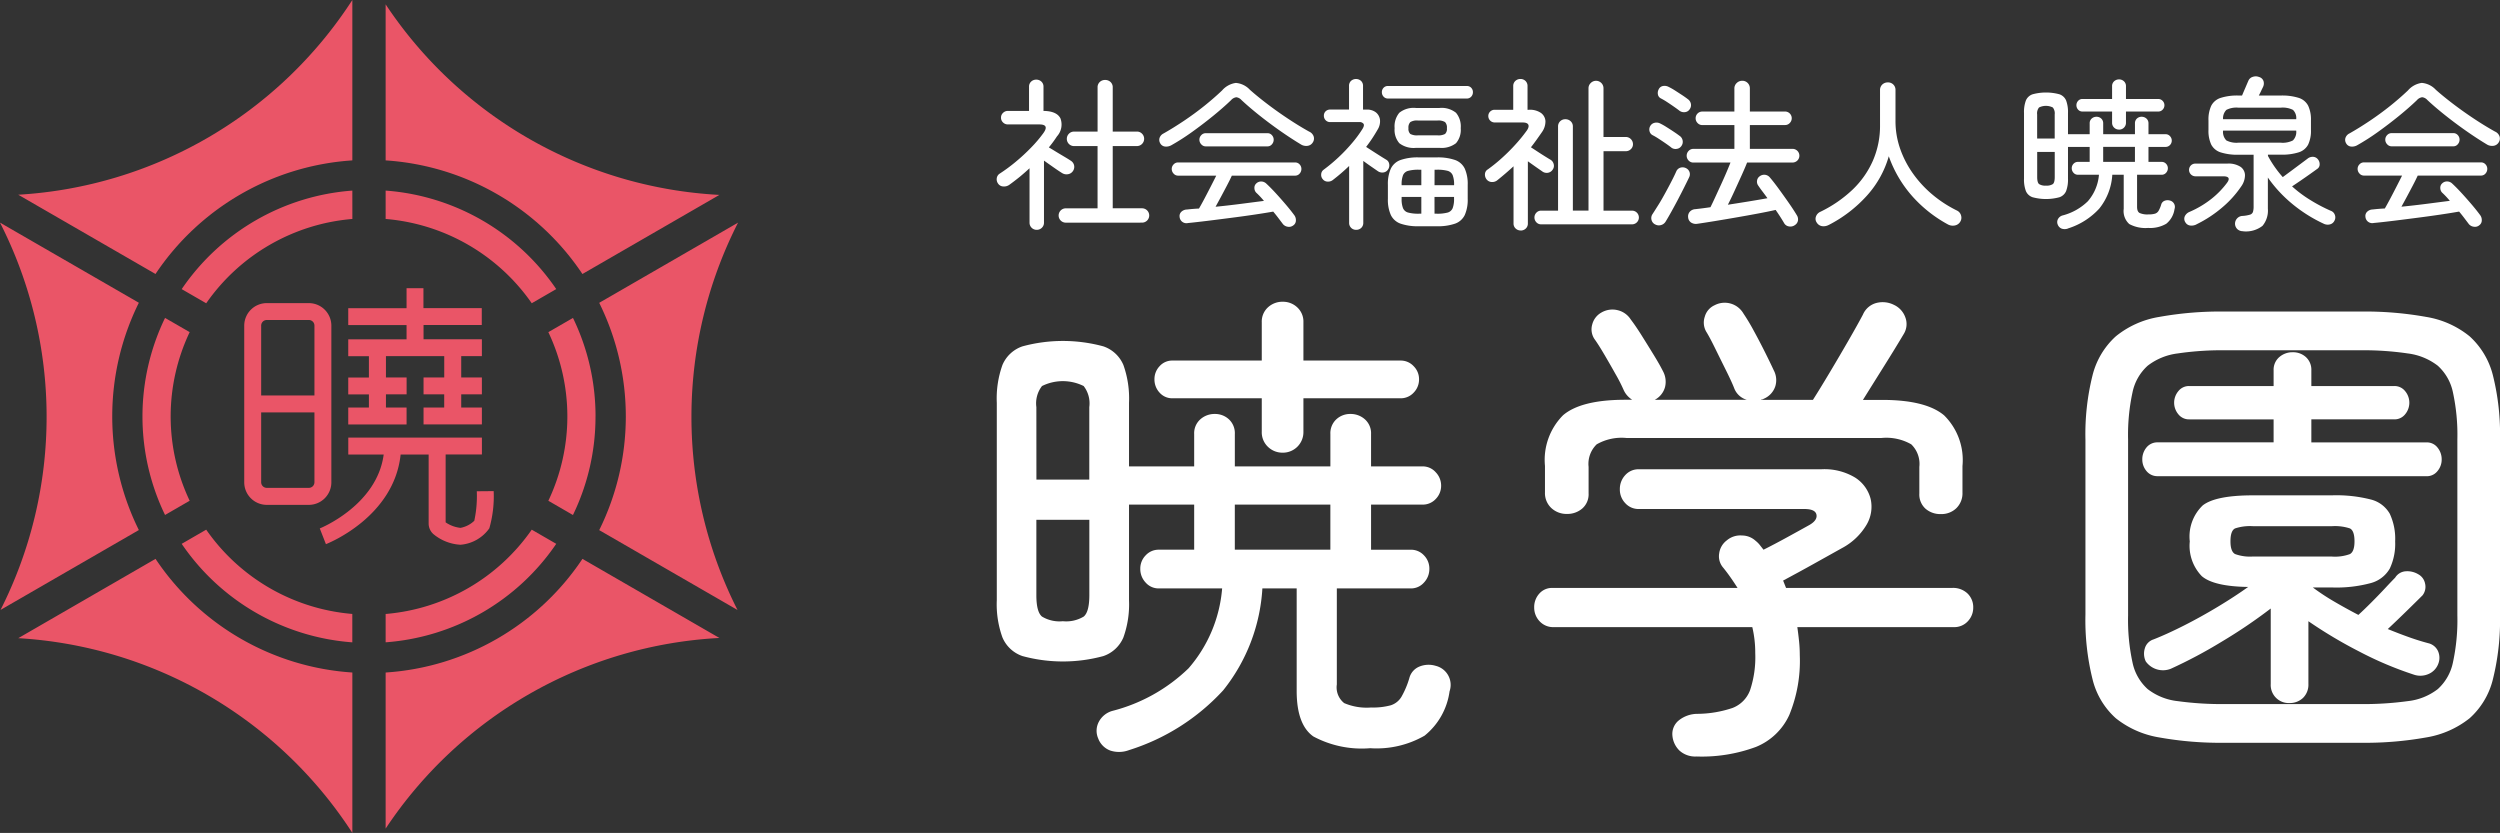 <svg xmlns="http://www.w3.org/2000/svg" width="199.51" height="66.469"><rect width="100%" height="100%" fill="#333333" stroke="none"/><g data-name="グループ 182" fill="#ea5567"><path data-name="パス 65" d="M46.482 21.865l10.929-6.311A34.135 34.135 0 0 1 30.775.347V12.8a20.494 20.494 0 0 1 15.707 9.07"/><path data-name="パス 66" d="M28.118 12.793V0A34.134 34.134 0 0 1 1.456 15.54l10.954 6.325A20.5 20.5 0 0 1 28.116 12.8"/><path data-name="パス 67" d="M11.081 42.3a20.425 20.425 0 0 1 0-18.139L0 17.766a34.141 34.141 0 0 1 .043 30.908z"/><path data-name="パス 68" d="M12.411 44.6L1.457 50.929a34.134 34.134 0 0 1 26.662 15.54v-12.8A20.5 20.5 0 0 1 12.413 44.6"/><path data-name="パス 69" d="M47.526 33.234a17.977 17.977 0 0 0-1.8-7.862l-1.966 1.135a15.676 15.676 0 0 1 0 13.456l1.964 1.137a17.972 17.972 0 0 0 1.8-7.864"/><path data-name="パス 70" d="M13.171 25.371a18.061 18.061 0 0 0 0 15.726l1.966-1.136a15.676 15.676 0 0 1 0-13.456z"/><path data-name="パス 71" d="M42.435 24.2l1.955-1.13a18.078 18.078 0 0 0-13.615-7.86v2.264A15.8 15.8 0 0 1 42.436 24.2"/><path data-name="パス 72" d="M28.118 15.21A18.084 18.084 0 0 0 14.5 23.073l1.956 1.13a15.8 15.8 0 0 1 11.664-6.728z"/><path data-name="パス 73" d="M16.458 42.267L14.5 43.4a18.086 18.086 0 0 0 13.616 7.862v-2.267a15.8 15.8 0 0 1-11.662-6.728"/><path data-name="パス 74" d="M30.775 48.995v2.264A18.08 18.08 0 0 0 44.39 43.4l-1.955-1.13a15.8 15.8 0 0 1-11.661 6.728"/><path data-name="パス 75" d="M30.775 53.673v12.452a34.133 34.133 0 0 1 26.637-15.213L46.482 44.6a20.5 20.5 0 0 1-15.706 9.07"/><path data-name="パス 76" d="M58.9 17.767l-11.081 6.4a20.432 20.432 0 0 1 0 18.139l11.037 6.373a34.146 34.146 0 0 1 .044-30.911"/><path data-name="パス 77" d="M21.291 24.19a1.8 1.8 0 0 0-1.8 1.8v12.5a1.8 1.8 0 0 0 1.8 1.8h3.353a1.8 1.8 0 0 0 1.8-1.8v-12.5a1.8 1.8 0 0 0-1.8-1.8zm3.353 14.744h-3.353a.45.45 0 0 1-.449-.45v-5.575h4.252v5.575a.449.449 0 0 1-.45.45m.45-12.947v5.574h-4.252v-5.575a.45.45 0 0 1 .449-.45h3.353a.449.449 0 0 1 .45.45"/><path data-name="パス 78" d="M38.447 25.938v-1.347h-4.655V23h-1.347v1.593h-4.654v1.347h4.654v1.139h-4.654v1.347h1.649v1.7h-1.649v1.348h1.649v1.051h-1.649v1.348h4.655v-1.35H30.8v-1.054h1.649v-1.347H30.8v-1.7h4.652v1.7H33.8v1.347h1.649v1.052H33.8v1.348h4.656v-1.348h-1.649v-1.052h1.649v-1.347h-1.649v-1.7h1.649v-1.347H33.8v-1.139z"/><path data-name="パス 79" d="M34.207 36.271V41.8a1.137 1.137 0 0 0 .37.815 3.7 3.7 0 0 0 2.166.858h.007a3.121 3.121 0 0 0 2.3-1.31 9.281 9.281 0 0 0 .347-2.97l-1.347.012a9.271 9.271 0 0 1-.2 2.355 2.173 2.173 0 0 1-1.1.566 2.587 2.587 0 0 1-1.186-.44v-5.42h2.894v-1.342H27.794v1.347h2.826c-.533 4.05-5.048 5.88-5.1 5.9l.49 1.255c.226-.088 5.44-2.186 5.962-7.154z"/></g><g data-name="グループ 184" fill="#fff"><path data-name="パス 80" d="M82.732 18.341a.567.567 0 0 1-.571-.585v-4.329q-.39.363-.8.7c-.273.22-.548.431-.825.63a.723.723 0 0 1-.475.123.513.513 0 0 1-.409-.227.584.584 0 0 1-.105-.442.518.518 0 0 1 .247-.364 13.419 13.419 0 0 0 1.275-.943 15.244 15.244 0 0 0 1.231-1.141 10.265 10.265 0 0 0 .968-1.144c.329-.459.222-.689-.325-.689h-2.512a.534.534 0 0 1-.383-.156.516.516 0 0 1-.163-.39.5.5 0 0 1 .163-.377.534.534 0 0 1 .383-.156h1.69V6.927a.537.537 0 0 1 .169-.416.577.577 0 0 1 .4-.156.594.594 0 0 1 .416.156.54.54 0 0 1 .169.416v1.924q1.052.013 1.351.591a1.4 1.4 0 0 1-.273 1.437 9.584 9.584 0 0 1-.65.884c.173.1.371.223.592.358s.438.264.65.389.383.232.513.319a.576.576 0 0 1 .169.819.581.581 0 0 1-.389.253.657.657 0 0 1-.469-.084q-.273-.168-.682-.455t-.773-.546v4.94a.558.558 0 0 1-.17.422.573.573 0 0 1-.416.163m2.327-.572a.572.572 0 0 1 0-1.144h2.535v-4.966h-1.881a.577.577 0 0 1-.572-.572.568.568 0 0 1 .169-.416.552.552 0 0 1 .4-.169h1.885V6.979a.567.567 0 0 1 .176-.436.6.6 0 0 1 .423-.162.613.613 0 0 1 .434.162.564.564 0 0 1 .176.436V10.5h1.938a.551.551 0 0 1 .4.169.564.564 0 0 1 .169.416.577.577 0 0 1-.571.572H88.8v4.966h2.34a.572.572 0 0 1 0 1.144z"/><path data-name="パス 81" d="M93.47 11.594a.822.822 0 0 1-.5.1.494.494 0 0 1-.384-.267.523.523 0 0 1-.046-.427.615.615 0 0 1 .32-.351q.778-.441 1.625-1.008t1.631-1.195q.786-.632 1.411-1.229a1.783 1.783 0 0 1 1.1-.6 1.724 1.724 0 0 1 1.118.546q.585.521 1.378 1.125t1.664 1.182q.872.579 1.69 1.034a.65.65 0 0 1 .364.4.558.558 0 0 1-.078.468.574.574 0 0 1-.409.266.8.8 0 0 1-.553-.123q-.778-.468-1.65-1.079t-1.678-1.254q-.805-.643-1.4-1.2a.658.658 0 0 0-.41-.221.683.683 0 0 0-.422.234q-.624.6-1.437 1.261t-1.678 1.28a17.728 17.728 0 0 1-1.657 1.06m9.75 6.383a.542.542 0 0 1-.441.117.618.618 0 0 1-.391-.208l-.364-.481c-.13-.173-.269-.346-.415-.52q-.665.117-1.541.247t-1.84.253q-.961.125-1.853.235T94.8 17.8a.544.544 0 0 1-.663-.494.466.466 0 0 1 .144-.409.656.656 0 0 1 .441-.176 13.449 13.449 0 0 1 .962-.078q.182-.312.43-.78t.5-.962q.253-.493.448-.884h-3.046a.467.467 0 0 1-.357-.162.533.533 0 0 1-.15-.371.508.508 0 0 1 .15-.364.475.475 0 0 1 .357-.156h9.334a.472.472 0 0 1 .364.156.518.518 0 0 1 .143.364.544.544 0 0 1-.143.371.464.464 0 0 1-.364.162h-5.044q-.154.338-.383.774t-.468.884c-.161.3-.31.574-.449.825q1.014-.1 2.048-.234t1.814-.234a6.717 6.717 0 0 0-.624-.663.541.541 0 0 1-.137-.364.455.455 0 0 1 .149-.364.547.547 0 0 1 .416-.156.6.6 0 0 1 .4.182q.35.326.754.767t.786.89c.256.3.478.579.67.839a.652.652 0 0 1 .136.429.477.477 0 0 1-.2.39m-6.994-6.3a.465.465 0 0 1-.357-.163.529.529 0 0 1-.15-.37.51.51 0 0 1 .15-.364.475.475 0 0 1 .357-.156h4.928a.458.458 0 0 1 .35.156.52.52 0 0 1 .143.364.54.54 0 0 1-.143.37.448.448 0 0 1-.35.163z"/><path data-name="パス 82" d="M108.225 18.341a.546.546 0 0 1-.559-.572v-4.524a15.3 15.3 0 0 1-1.299 1.118.606.606 0 0 1-.423.13.5.5 0 0 1-.384-.195.52.52 0 0 1-.123-.4.47.47 0 0 1 .2-.358 13.456 13.456 0 0 0 2.281-2.145 9.484 9.484 0 0 0 .813-1.105c.113-.182.142-.318.085-.409a.393.393 0 0 0-.358-.137h-2.3a.482.482 0 0 1-.365-.149.5.5 0 0 1-.142-.358.472.472 0 0 1 .142-.357.509.509 0 0 1 .365-.137h1.5V6.862a.526.526 0 0 1 .162-.409.6.6 0 0 1 .793 0 .53.53 0 0 1 .162.409v1.885h.3a1.12 1.12 0 0 1 .727.221.9.9 0 0 1 .326.585 1.24 1.24 0 0 1-.182.78c-.14.243-.284.479-.436.709s-.314.457-.488.682l.533.345c.208.134.409.262.6.383s.348.217.462.286a.478.478 0 0 1 .247.351.574.574 0 0 1-.078.416.534.534 0 0 1-.358.254.622.622 0 0 1-.449-.085l-.546-.377a23.732 23.732 0 0 1-.637-.455v4.927a.546.546 0 0 1-.162.416.568.568 0 0 1-.41.156m2.548-10.478a.461.461 0 0 1-.357-.149.513.513 0 0 1-.136-.358.491.491 0 0 1 .136-.351.471.471 0 0 1 .357-.143h6.279a.473.473 0 0 1 .358.143.5.5 0 0 1 .136.351.517.517 0 0 1-.136.358.463.463 0 0 1-.358.149zm2.457 10.192a4.16 4.16 0 0 1-1.462-.208 1.366 1.366 0 0 1-.773-.689 2.989 2.989 0 0 1-.235-1.3v-1.1a2.992 2.992 0 0 1 .235-1.3 1.37 1.37 0 0 1 .773-.689 4.183 4.183 0 0 1 1.462-.208h1.431a4.187 4.187 0 0 1 1.462.208 1.367 1.367 0 0 1 .773.689 3.008 3.008 0 0 1 .234 1.3v1.1a3.005 3.005 0 0 1-.234 1.3 1.363 1.363 0 0 1-.773.689 4.164 4.164 0 0 1-1.462.208zM113 11.8a1.875 1.875 0 0 1-1.327-.37 1.63 1.63 0 0 1-.377-1.2A1.7 1.7 0 0 1 111.67 9a1.829 1.829 0 0 1 1.33-.383h1.872a1.832 1.832 0 0 1 1.323.383 1.7 1.7 0 0 1 .377 1.228 1.635 1.635 0 0 1-.377 1.2 1.877 1.877 0 0 1-1.326.37zm-1.145 2.977h1.573v-1.233h-.195a3.126 3.126 0 0 0-.857.091.612.612 0 0 0-.41.351 2.041 2.041 0 0 0-.111.767zm1.378 2.275h.195v-1.337h-1.573v.143a1.993 1.993 0 0 0 .111.754.61.61 0 0 0 .41.351 3.087 3.087 0 0 0 .857.091m-.077-6.253h1.559a1.125 1.125 0 0 0 .605-.11.557.557 0 0 0 .149-.462.619.619 0 0 0-.149-.487 1.014 1.014 0 0 0-.605-.124h-1.559a1.012 1.012 0 0 0-.605.124.615.615 0 0 0-.15.487.554.554 0 0 0 .15.462 1.123 1.123 0 0 0 .605.11m1.325 3.978h1.561v-.026a2.061 2.061 0 0 0-.111-.767.611.611 0 0 0-.4-.351 3.123 3.123 0 0 0-.864-.091h-.183zm0 2.275h.183a3.085 3.085 0 0 0 .864-.091.609.609 0 0 0 .4-.351 2.013 2.013 0 0 0 .111-.754v-.143h-1.561z"/><path data-name="パス 83" d="M121.355 18.393a.572.572 0 0 1-.4-.156.535.535 0 0 1-.169-.416v-4.55q-.325.3-.651.579c-.216.186-.433.366-.649.539a.649.649 0 0 1-.455.136.549.549 0 0 1-.4-.214.621.621 0 0 1-.125-.429.458.458 0 0 1 .228-.364 12.507 12.507 0 0 0 1.125-.91 14.738 14.738 0 0 0 1.111-1.111 12.25 12.25 0 0 0 .871-1.073c.139-.2.18-.358.123-.475s-.209-.175-.46-.175h-2.223a.51.51 0 0 1-.508-.507.483.483 0 0 1 .15-.364.5.5 0 0 1 .358-.143h1.481V6.875a.542.542 0 0 1 .169-.416.575.575 0 0 1 .4-.156.569.569 0 0 1 .409.156.552.552 0 0 1 .163.416V8.76h.116a1.553 1.553 0 0 1 .956.253.869.869 0 0 1 .358.657 1.479 1.479 0 0 1-.287.884c-.138.2-.279.4-.422.6s-.292.4-.449.6q.222.143.527.344t.6.384c.195.122.344.213.449.273a.558.558 0 0 1 .24.344.507.507 0 0 1-.071.423.559.559 0 0 1-.358.26.591.591 0 0 1-.448-.078c-.14-.1-.319-.221-.54-.377l-.644-.455v4.953a.538.538 0 0 1-.169.416.573.573 0 0 1-.4.156m1.625-.494a.5.5 0 0 1-.377-.163.552.552 0 0 1 0-.767.506.506 0 0 1 .377-.162h1.353V10.1a.564.564 0 0 1 .168-.423.578.578 0 0 1 .416-.162.6.6 0 0 1 .423.162.551.551 0 0 1 .175.423v6.708h1.248V7.057a.571.571 0 0 1 .176-.429.594.594 0 0 1 1.02.429v3.874h1.782a.577.577 0 0 1 .571.572.526.526 0 0 1-.169.4.557.557 0 0 1-.4.163h-1.782v4.745h2.276a.546.546 0 0 1 0 1.092z"/><path data-name="パス 84" d="M133.38 11.776q-.182-.143-.455-.332a24.173 24.173 0 0 0-.553-.37 5.016 5.016 0 0 0-.487-.286.475.475 0 0 1-.247-.325.542.542 0 0 1 .065-.416.52.52 0 0 1 .345-.247.633.633 0 0 1 .436.052 4.787 4.787 0 0 1 .487.273c.194.122.39.247.585.377s.349.238.461.325a.565.565 0 0 1 .261.37.556.556 0 0 1-.092.449.525.525 0 0 1-.37.234.557.557 0 0 1-.436-.1m-1.312 6.12a.547.547 0 0 1-.274-.364.568.568 0 0 1 .078-.442c.148-.225.312-.488.5-.786s.361-.612.539-.936.342-.635.494-.93.275-.55.37-.767a.531.531 0 0 1 .319-.293.607.607 0 0 1 .448.033.548.548 0 0 1 .28.292.531.531 0 0 1-.02.436c-.1.216-.234.481-.389.793s-.324.637-.5.975-.354.663-.527.975-.329.58-.468.806a.612.612 0 0 1-.377.273.593.593 0 0 1-.467-.065m1.975-9.048q-.182-.143-.462-.338t-.558-.377a5.142 5.142 0 0 0-.488-.286.435.435 0 0 1-.234-.319.615.615 0 0 1 .066-.409.466.466 0 0 1 .343-.26.686.686 0 0 1 .436.065 5.035 5.035 0 0 1 .508.286c.19.121.38.245.571.37s.347.237.469.332a.588.588 0 0 1 .24.371.551.551 0 0 1-.1.435.5.5 0 0 1-.364.227.6.6 0 0 1-.429-.1m9.178 9.126a.62.62 0 0 1-.475.091.524.524 0 0 1-.37-.26q-.271-.468-.676-1.053-.571.13-1.4.286t-1.729.312q-.9.156-1.729.292t-1.385.215a.707.707 0 0 1-.507-.1.543.543 0 0 1-.234-.416.56.56 0 0 1 .13-.442.632.632 0 0 1 .442-.208 30.47 30.47 0 0 0 1.209-.156q.17-.338.384-.806t.448-.975a36.047 36.047 0 0 0 .767-1.782h-2.964a.506.506 0 0 1-.377-.162.551.551 0 0 1 0-.768.506.506 0 0 1 .377-.162h3.276v-1.9h-2.562a.5.5 0 0 1-.377-.163.533.533 0 0 1-.155-.383.531.531 0 0 1 .532-.533h2.561V7.07a.582.582 0 0 1 .189-.448.613.613 0 0 1 .435-.176.59.59 0 0 1 .436.176.6.6 0 0 1 .175.448V8.9h2.808a.534.534 0 0 1 .534.533.535.535 0 0 1-.157.383.5.5 0 0 1-.377.163h-2.808v1.9h3.406a.546.546 0 0 1 0 1.092h-3.627q-.168.429-.448 1.047t-.566 1.241q-.286.624-.52 1.079.844-.13 1.684-.267t1.475-.253c-.139-.191-.27-.371-.4-.54s-.237-.323-.331-.461a.533.533 0 0 1-.1-.4.5.5 0 0 1 .214-.351.587.587 0 0 1 .423-.117.577.577 0 0 1 .383.208q.312.363.715.916t.793 1.112q.39.559.637.975a.61.61 0 0 1 .1.448.537.537 0 0 1-.273.371"/><path data-name="パス 85" d="M145.938 17.951a.858.858 0 0 1-.513.1.6.6 0 0 1-.435-.28.517.517 0 0 1-.073-.481.648.648 0 0 1 .359-.39 10.093 10.093 0 0 0 2.548-1.748 7.209 7.209 0 0 0 1.637-2.321 6.93 6.93 0 0 0 .573-2.821V7.2a.593.593 0 0 1 .181-.455.63.63 0 0 1 .443-.169.59.59 0 0 1 .61.624v2.457a6.682 6.682 0 0 0 .377 2.23A7.887 7.887 0 0 0 152.7 13.9a8.925 8.925 0 0 0 1.566 1.671 9.626 9.626 0 0 0 1.9 1.228.609.609 0 0 1 .332.39.6.6 0 0 1-.072.52.641.641 0 0 1-.428.286.819.819 0 0 1-.534-.078 10.5 10.5 0 0 1-2.866-2.268 9.665 9.665 0 0 1-1.865-3.179 7.926 7.926 0 0 1-1.749 3.146 10.635 10.635 0 0 1-3.049 2.34"/><path data-name="パス 86" d="M165.034 18.236a.749.749 0 0 1-.493.014.55.55 0 0 1-.325-.326.507.507 0 0 1 .019-.442.591.591 0 0 1 .358-.286 4.489 4.489 0 0 0 2.021-1.131 3.681 3.681 0 0 0 .891-2.119h-1.678a.455.455 0 0 1-.35-.155.521.521 0 0 1-.143-.365.5.5 0 0 1 .143-.357.464.464 0 0 1 .35-.15h.937v-1.195h-1.73v2.534a2.622 2.622 0 0 1-.149.989.887.887 0 0 1-.532.493 4.1 4.1 0 0 1-2.146 0 .884.884 0 0 1-.533-.493 2.6 2.6 0 0 1-.15-.989V9.02a2.633 2.633 0 0 1 .15-1 .887.887 0 0 1 .533-.495 4.1 4.1 0 0 1 2.146 0 .89.89 0 0 1 .532.495 2.656 2.656 0 0 1 .149 1v1.69h1.73v-.858a.493.493 0 0 1 .162-.391.563.563 0 0 1 .384-.143.54.54 0 0 1 .377.143.506.506 0 0 1 .156.391v.858h2.535v-.858a.508.508 0 0 1 .155-.391.542.542 0 0 1 .377-.143.563.563 0 0 1 .384.143.5.5 0 0 1 .163.391v.858h1.364a.459.459 0 0 1 .352.155.508.508 0 0 1 .143.351.5.5 0 0 1-.143.358.469.469 0 0 1-.352.15h-1.364v1.195h1.053a.463.463 0 0 1 .35.15.5.5 0 0 1 .144.357.522.522 0 0 1-.144.365.454.454 0 0 1-.35.155h-1.963V16.5c0 .251.064.416.194.493a1.516 1.516 0 0 0 .716.118 1.782 1.782 0 0 0 .52-.059.514.514 0 0 0 .286-.228 2.368 2.368 0 0 0 .208-.494.449.449 0 0 1 .266-.305.648.648 0 0 1 .436-.019.519.519 0 0 1 .363.675 1.823 1.823 0 0 1-.662 1.177 2.556 2.556 0 0 1-1.443.332 2.713 2.713 0 0 1-1.508-.312 1.394 1.394 0 0 1-.442-1.209v-2.723h-.911a4.756 4.756 0 0 1-1.04 2.7 5.686 5.686 0 0 1-2.5 1.586m-2.457-7.175h1.4V9.136a.746.746 0 0 0-.15-.558 1.228 1.228 0 0 0-1.1 0 .741.741 0 0 0-.151.558zm.7 3.756a.905.905 0 0 0 .553-.123q.15-.123.15-.566v-2h-1.4v2q0 .443.151.566a.9.9 0 0 0 .551.123m5.837-4.472a.55.55 0 0 1-.4-.155.532.532 0 0 1-.162-.4V8.9h-2.367a.446.446 0 0 1-.344-.149.512.512 0 0 1-.136-.357.5.5 0 0 1 .136-.345.447.447 0 0 1 .344-.15h2.367V6.887a.511.511 0 0 1 .162-.4.568.568 0 0 1 .4-.15.551.551 0 0 1 .384.15.514.514 0 0 1 .162.4V7.9h2.574a.469.469 0 0 1 .352.15.487.487 0 0 1 .143.345.5.5 0 0 1-.143.357.468.468 0 0 1-.352.149h-2.574v.885a.542.542 0 0 1-.546.558m-1.273 2.574h2.535v-1.2h-2.535z"/><path data-name="パス 87" d="M175.279 17.912a.86.86 0 0 1-.479.088.511.511 0 0 1-.391-.247.5.5 0 0 1-.058-.481.706.706 0 0 1 .384-.364 7.732 7.732 0 0 0 1.781-1.066 6.837 6.837 0 0 0 1.17-1.2q.454-.572-.274-.572H175.2a.511.511 0 0 1-.357-.871.5.5 0 0 1 .357-.143h2.549a1.758 1.758 0 0 1 1.059.26.829.829 0 0 1 .351.676 1.566 1.566 0 0 1-.3.884 8.237 8.237 0 0 1-1.528 1.69 9.7 9.7 0 0 1-2.047 1.339m3.731.546a.643.643 0 0 1-.455-.156.612.612 0 0 1-.195-.4.625.625 0 0 1 .156-.455.61.61 0 0 1 .455-.208 2.707 2.707 0 0 0 .578-.1.354.354 0 0 0 .241-.221 1.482 1.482 0 0 0 .052-.442v-4.121h-1.209a4.338 4.338 0 0 1-1.424-.189 1.28 1.28 0 0 1-.747-.617 2.584 2.584 0 0 1-.222-1.17V9.6a2.589 2.589 0 0 1 .222-1.163 1.28 1.28 0 0 1 .747-.624 4.338 4.338 0 0 1 1.424-.189h.286q.115-.273.267-.624c.1-.234.179-.42.24-.559a.548.548 0 0 1 .364-.312.706.706 0 0 1 .481.013.517.517 0 0 1 .364.338.64.64 0 0 1-.039.455c-.044.095-.1.2-.156.325s-.121.243-.182.364h1.755a4.385 4.385 0 0 1 1.436.189 1.277 1.277 0 0 1 .747.624 2.576 2.576 0 0 1 .222 1.163v.767a2.57 2.57 0 0 1-.222 1.17 1.277 1.277 0 0 1-.747.617 4.385 4.385 0 0 1-1.436.189h-1.027v.1a8.744 8.744 0 0 0 1.183 1.69l.676-.5.734-.547.566-.422a.636.636 0 0 1 .428-.149.513.513 0 0 1 .391.188.6.6 0 0 1 .149.416.426.426 0 0 1-.2.364q-.232.169-.591.423t-.728.507c-.247.169-.475.322-.683.461a9.8 9.8 0 0 0 1.463 1.092 13 13 0 0 0 1.621.854.526.526 0 0 1 .331.332.55.55 0 0 1-.032.461.545.545 0 0 1-.384.3.729.729 0 0 1-.487-.065 11.582 11.582 0 0 1-2.5-1.579 10.568 10.568 0 0 1-1.943-2.1v2.483a1.9 1.9 0 0 1-.429 1.372 2.152 2.152 0 0 1-1.547.435m-1.6-8.944h5.838a.9.9 0 0 0-.261-.747 1.837 1.837 0 0 0-.974-.176h-3.38a1.77 1.77 0 0 0-.956.176.953.953 0 0 0-.267.747m1.223 1.872h3.38a1.786 1.786 0 0 0 .974-.182.963.963 0 0 0 .261-.78h-5.837a.966.966 0 0 0 .261.78 1.755 1.755 0 0 0 .962.182"/><path data-name="パス 88" d="M188.109 11.594a.822.822 0 0 1-.5.1.494.494 0 0 1-.384-.267.523.523 0 0 1-.046-.429.615.615 0 0 1 .32-.351q.779-.441 1.625-1.008t1.631-1.195q.786-.632 1.411-1.229a1.783 1.783 0 0 1 1.1-.6 1.724 1.724 0 0 1 1.118.546q.585.521 1.378 1.125t1.664 1.182q.872.579 1.69 1.034a.65.65 0 0 1 .364.4.558.558 0 0 1-.078.468.574.574 0 0 1-.409.266.8.8 0 0 1-.553-.123q-.778-.468-1.65-1.079t-1.678-1.254q-.806-.643-1.4-1.2a.658.658 0 0 0-.41-.221.683.683 0 0 0-.422.234q-.624.6-1.437 1.261t-1.678 1.28a17.729 17.729 0 0 1-1.657 1.06m9.75 6.383a.542.542 0 0 1-.441.117.619.619 0 0 1-.391-.208l-.364-.481c-.13-.173-.269-.346-.415-.52q-.665.117-1.541.247t-1.84.253q-.962.125-1.853.235t-1.579.175a.544.544 0 0 1-.663-.494.466.466 0 0 1 .144-.409.656.656 0 0 1 .441-.176 13.449 13.449 0 0 1 .962-.078q.182-.312.43-.78t.5-.962q.254-.493.448-.884h-3.042a.467.467 0 0 1-.357-.162.533.533 0 0 1-.15-.371.508.508 0 0 1 .15-.364.475.475 0 0 1 .357-.156h9.334a.472.472 0 0 1 .364.156.518.518 0 0 1 .143.364.544.544 0 0 1-.143.371.464.464 0 0 1-.364.162h-5.044q-.155.338-.383.774t-.468.884c-.161.3-.31.574-.449.825q1.014-.1 2.048-.234t1.814-.234a6.718 6.718 0 0 0-.624-.663.541.541 0 0 1-.137-.364.455.455 0 0 1 .149-.364.547.547 0 0 1 .416-.156.6.6 0 0 1 .4.182q.35.326.754.767t.786.89c.256.3.478.579.67.839a.652.652 0 0 1 .136.429.477.477 0 0 1-.2.39m-6.994-6.3a.465.465 0 0 1-.357-.163.529.529 0 0 1-.15-.37.51.51 0 0 1 .15-.364.475.475 0 0 1 .357-.156h4.928a.458.458 0 0 1 .35.156.52.52 0 0 1 .143.364.54.54 0 0 1-.143.37.448.448 0 0 1-.35.163z"/></g><g data-name="グループ 183" fill="#fff"><path data-name="パス 89" d="M90.1 59.862a2.251 2.251 0 0 1-1.485.039 1.642 1.642 0 0 1-.978-.978 1.525 1.525 0 0 1 .059-1.329 1.753 1.753 0 0 1 1.075-.861 13.568 13.568 0 0 0 6.081-3.4 11.06 11.06 0 0 0 2.679-6.374h-5.049a1.377 1.377 0 0 1-1.056-.469A1.567 1.567 0 0 1 91 45.393a1.5 1.5 0 0 1 .43-1.075 1.4 1.4 0 0 1 1.056-.45H95.3v-3.6h-5.2V47.9a7.81 7.81 0 0 1-.449 2.971 2.67 2.67 0 0 1-1.6 1.487 12.316 12.316 0 0 1-6.452 0 2.665 2.665 0 0 1-1.6-1.487 7.785 7.785 0 0 1-.451-2.971V32.137a7.926 7.926 0 0 1 .451-3.011 2.663 2.663 0 0 1 1.6-1.486 12.316 12.316 0 0 1 6.452 0 2.668 2.668 0 0 1 1.6 1.486 7.951 7.951 0 0 1 .449 3.011v5.083h5.2v-2.581a1.48 1.48 0 0 1 .488-1.172 1.691 1.691 0 0 1 1.154-.431 1.619 1.619 0 0 1 1.134.431 1.51 1.51 0 0 1 .469 1.172v2.581h7.625v-2.581a1.511 1.511 0 0 1 .47-1.172 1.615 1.615 0 0 1 1.134-.431 1.694 1.694 0 0 1 1.154.431 1.483 1.483 0 0 1 .488 1.172v2.581h4.106a1.379 1.379 0 0 1 1.056.47 1.525 1.525 0 0 1 .43 1.055 1.5 1.5 0 0 1-.43 1.076 1.405 1.405 0 0 1-1.056.449h-4.106v3.6h3.168a1.4 1.4 0 0 1 1.055.45 1.5 1.5 0 0 1 .43 1.075 1.567 1.567 0 0 1-.43 1.095 1.375 1.375 0 0 1-1.055.469h-5.9v7.665a1.6 1.6 0 0 0 .587 1.486 4.572 4.572 0 0 0 2.15.351 5.384 5.384 0 0 0 1.564-.175 1.535 1.535 0 0 0 .86-.685 7 7 0 0 0 .626-1.486 1.357 1.357 0 0 1 .8-.919 1.949 1.949 0 0 1 1.31-.058 1.565 1.565 0 0 1 1.1 2.033 5.485 5.485 0 0 1-1.995 3.539 7.683 7.683 0 0 1-4.34 1 8.173 8.173 0 0 1-4.536-.938q-1.331-.939-1.33-3.637v-8.178h-2.737a14.345 14.345 0 0 1-3.128 8.134 17.153 17.153 0 0 1-7.515 4.771m-7.39-21.586h4.22v-5.787a2.261 2.261 0 0 0-.45-1.682 3.736 3.736 0 0 0-3.324 0 2.257 2.257 0 0 0-.45 1.682zm2.111 11.3a2.712 2.712 0 0 0 1.663-.371q.448-.372.45-1.7v-6.022h-4.228v6.022q0 1.329.45 1.7a2.7 2.7 0 0 0 1.661.371m17.559-13.451a1.656 1.656 0 0 1-1.193-.47 1.6 1.6 0 0 1-.489-1.212v-2.658h-7.117a1.345 1.345 0 0 1-1.037-.45 1.541 1.541 0 0 1-.41-1.075 1.494 1.494 0 0 1 .41-1.036 1.345 1.345 0 0 1 1.037-.45h7.117v-3.05a1.541 1.541 0 0 1 .489-1.193 1.7 1.7 0 0 1 1.193-.45 1.651 1.651 0 0 1 1.153.45 1.544 1.544 0 0 1 .489 1.193v3.05h7.743a1.4 1.4 0 0 1 1.055.45 1.458 1.458 0 0 1 .43 1.036 1.5 1.5 0 0 1-.43 1.075 1.4 1.4 0 0 1-1.055.45h-7.743v2.659a1.638 1.638 0 0 1-1.642 1.682m-3.833 7.742h7.625v-3.6h-7.625z"/><path data-name="パス 90" d="M135.379 60.371a1.866 1.866 0 0 1-1.349-.47 1.889 1.889 0 0 1-.567-1.212 1.393 1.393 0 0 1 .528-1.212 2.392 2.392 0 0 1 1.466-.509 8.967 8.967 0 0 0 2.8-.469 2.414 2.414 0 0 0 1.408-1.427 8.319 8.319 0 0 0 .411-2.952 8.885 8.885 0 0 0-.235-2.073H124a1.469 1.469 0 0 1-1.135-.469 1.573 1.573 0 0 1-.43-1.095 1.6 1.6 0 0 1 .411-1.115 1.344 1.344 0 0 1 1.036-.449h14.782q-.274-.43-.548-.822t-.587-.782a1.387 1.387 0 0 1-.331-1.153 1.549 1.549 0 0 1 .606-1.037 1.669 1.669 0 0 1 1.212-.391 1.619 1.619 0 0 1 1.095.431 2.042 2.042 0 0 1 .332.332l.293.372q.861-.43 1.9-1t1.663-.918q.742-.391.665-.861t-.978-.469H130.8a1.42 1.42 0 0 1-1.1-.469 1.564 1.564 0 0 1-.43-1.1 1.612 1.612 0 0 1 .43-1.134 1.417 1.417 0 0 1 1.1-.469h14.547a4.751 4.751 0 0 1 2.7.664 2.853 2.853 0 0 1 1.232 1.682 2.823 2.823 0 0 1-.314 2.072 5 5 0 0 1-1.974 1.877q-1.251.7-2.347 1.31t-2.344 1.278l.234.587h13.256a1.666 1.666 0 0 1 1.232.449 1.515 1.515 0 0 1 .45 1.115 1.569 1.569 0 0 1-.43 1.095 1.465 1.465 0 0 1-1.134.469h-12.474q.079.547.137 1.114a10.883 10.883 0 0 1 .059 1.115 11.345 11.345 0 0 1-.841 4.79 4.979 4.979 0 0 1-2.659 2.542 12.45 12.45 0 0 1-4.751.763m-10.323-19.357a1.776 1.776 0 0 1-1.252-.469 1.621 1.621 0 0 1-.509-1.251v-2.112a5.054 5.054 0 0 1 1.447-4.048q1.448-1.231 4.967-1.231h.548a1.8 1.8 0 0 1-.666-.743 12.865 12.865 0 0 0-.645-1.271q-.448-.8-.918-1.6t-.782-1.231a1.385 1.385 0 0 1-.177-1.173 1.512 1.512 0 0 1 .723-.939 1.739 1.739 0 0 1 1.291-.195 1.7 1.7 0 0 1 1.056.743q.39.509.88 1.29t.958 1.545q.469.762.743 1.31a1.763 1.763 0 0 1 .156 1.251 1.635 1.635 0 0 1-.821 1.017h7.351a1.524 1.524 0 0 1-1.015-.939q-.2-.509-.647-1.408t-.879-1.779q-.431-.879-.7-1.31a1.451 1.451 0 0 1-.118-1.192 1.417 1.417 0 0 1 .782-.919 1.73 1.73 0 0 1 2.307.664 15.847 15.847 0 0 1 .821 1.369q.47.859.9 1.721t.7 1.446a1.667 1.667 0 0 1 .118 1.271 1.633 1.633 0 0 1-.939 1 .132.132 0 0 1-.1.04.13.13 0 0 0-.1.039h4.144q.548-.861 1.33-2.17t1.525-2.6q.743-1.29 1.134-2.034a1.616 1.616 0 0 1 1.114-.938 2 2 0 0 1 1.35.156 1.74 1.74 0 0 1 .919 1 1.511 1.511 0 0 1-.137 1.349q-.625 1.056-1.545 2.523t-1.7 2.718h1.53q3.48 0 4.946 1.231a5.014 5.014 0 0 1 1.467 4.048v2.112a1.658 1.658 0 0 1-.489 1.251 1.709 1.709 0 0 1-1.232.469 1.79 1.79 0 0 1-1.231-.43 1.526 1.526 0 0 1-.49-1.213V37.26a2.171 2.171 0 0 0-.645-1.8 4 4 0 0 0-2.366-.508h-20.373a4 4 0 0 0-2.365.508 2.171 2.171 0 0 0-.646 1.8v2.111a1.5 1.5 0 0 1-.508 1.213 1.818 1.818 0 0 1-1.212.43"/><path data-name="パス 91" d="M177.611 59.276a27.761 27.761 0 0 1-5.318-.43 7.5 7.5 0 0 1-3.441-1.526 6.115 6.115 0 0 1-1.858-3.108 19.584 19.584 0 0 1-.567-5.181V35.109a19.354 19.354 0 0 1 .567-5.161 6.234 6.234 0 0 1 1.858-3.109 7.364 7.364 0 0 1 3.441-1.544 27.591 27.591 0 0 1 5.318-.431h10.715a27.6 27.6 0 0 1 5.318.431 7.368 7.368 0 0 1 3.441 1.544 6.241 6.241 0 0 1 1.858 3.109 19.4 19.4 0 0 1 .567 5.161v13.922a19.625 19.625 0 0 1-.567 5.181 6.121 6.121 0 0 1-1.858 3.108 7.508 7.508 0 0 1-3.441 1.526 27.768 27.768 0 0 1-5.318.43zm0-3.089h10.715a25.965 25.965 0 0 0 3.832-.235 4.76 4.76 0 0 0 2.385-.958 3.931 3.931 0 0 0 1.212-2.132 15.968 15.968 0 0 0 .352-3.753V35.071a15.986 15.986 0 0 0-.352-3.755 3.935 3.935 0 0 0-1.212-2.131 4.9 4.9 0 0 0-2.385-.978 24.14 24.14 0 0 0-3.832-.253h-10.715a24.131 24.131 0 0 0-3.832.253 4.9 4.9 0 0 0-2.385.978 3.929 3.929 0 0 0-1.212 2.131 16.04 16.04 0 0 0-.352 3.755v14.038a16.021 16.021 0 0 0 .352 3.753 3.925 3.925 0 0 0 1.212 2.132 4.76 4.76 0 0 0 2.385.958 25.955 25.955 0 0 0 3.832.235M172.215 38a1.116 1.116 0 0 1-.919-.411 1.418 1.418 0 0 1-.332-.919 1.472 1.472 0 0 1 .332-.957 1.116 1.116 0 0 1 .919-.411h9.228v-1.835h-6.725a1.075 1.075 0 0 1-.88-.41 1.435 1.435 0 0 1 0-1.838 1.074 1.074 0 0 1 .88-.411h6.725v-1.251a1.328 1.328 0 0 1 .45-1.056 1.59 1.59 0 0 1 1.076-.391 1.518 1.518 0 0 1 1.056.391 1.36 1.36 0 0 1 .43 1.056v1.251h6.608a1.075 1.075 0 0 1 .88.411 1.438 1.438 0 0 1 0 1.838 1.077 1.077 0 0 1-.88.41h-6.608v1.838h9.189a1.073 1.073 0 0 1 .879.411 1.473 1.473 0 0 1 .333.957 1.419 1.419 0 0 1-.333.919 1.073 1.073 0 0 1-.879.411zM182.7 56.108a1.44 1.44 0 0 1-1.486-1.525v-6.022a40.8 40.8 0 0 1-3.93 2.659 38.073 38.073 0 0 1-4.047 2.151 1.69 1.69 0 0 1-1.995-.586 1.429 1.429 0 0 1-.077-1.037 1.053 1.053 0 0 1 .7-.723q1.095-.431 2.444-1.115t2.678-1.486q1.33-.8 2.425-1.583-2.737-.039-3.7-.861a3.486 3.486 0 0 1-.959-2.776 3.44 3.44 0 0 1 1.037-2.874q1.036-.8 4.008-.8h6.3a11.123 11.123 0 0 1 3.108.333 2.418 2.418 0 0 1 1.507 1.134 4.722 4.722 0 0 1 .43 2.209 4.62 4.62 0 0 1-.43 2.17 2.489 2.489 0 0 1-1.507 1.154 10.506 10.506 0 0 1-3.108.352h-1.526a17.962 17.962 0 0 0 1.722 1.134q.938.548 1.915 1.056.471-.43 1.056-1.017t1.095-1.134q.509-.547.783-.821a1.067 1.067 0 0 1 .84-.509 1.7 1.7 0 0 1 1 .235 1.077 1.077 0 0 1 .547.743 1.106 1.106 0 0 1-.2.939q-.508.507-1.31 1.29t-1.465 1.402q.86.353 1.681.646t1.565.488a1.132 1.132 0 0 1 .762.627 1.311 1.311 0 0 1 .02 1.016 1.423 1.423 0 0 1-.8.821 1.6 1.6 0 0 1-1.154.039A28.183 28.183 0 0 1 188.287 52a36.358 36.358 0 0 1-4.067-2.424v5.005a1.471 1.471 0 0 1-.43 1.115 1.528 1.528 0 0 1-1.095.41m-2.895-11.69h6.3a3.469 3.469 0 0 0 1.427-.195c.247-.131.372-.47.372-1.017 0-.573-.125-.919-.372-1.036a3.816 3.816 0 0 0-1.427-.176h-6.3a3.813 3.813 0 0 0-1.427.176Q178 42.344 178 43.2q0 .821.372 1.017a3.465 3.465 0 0 0 1.427.195"/></g></svg>
